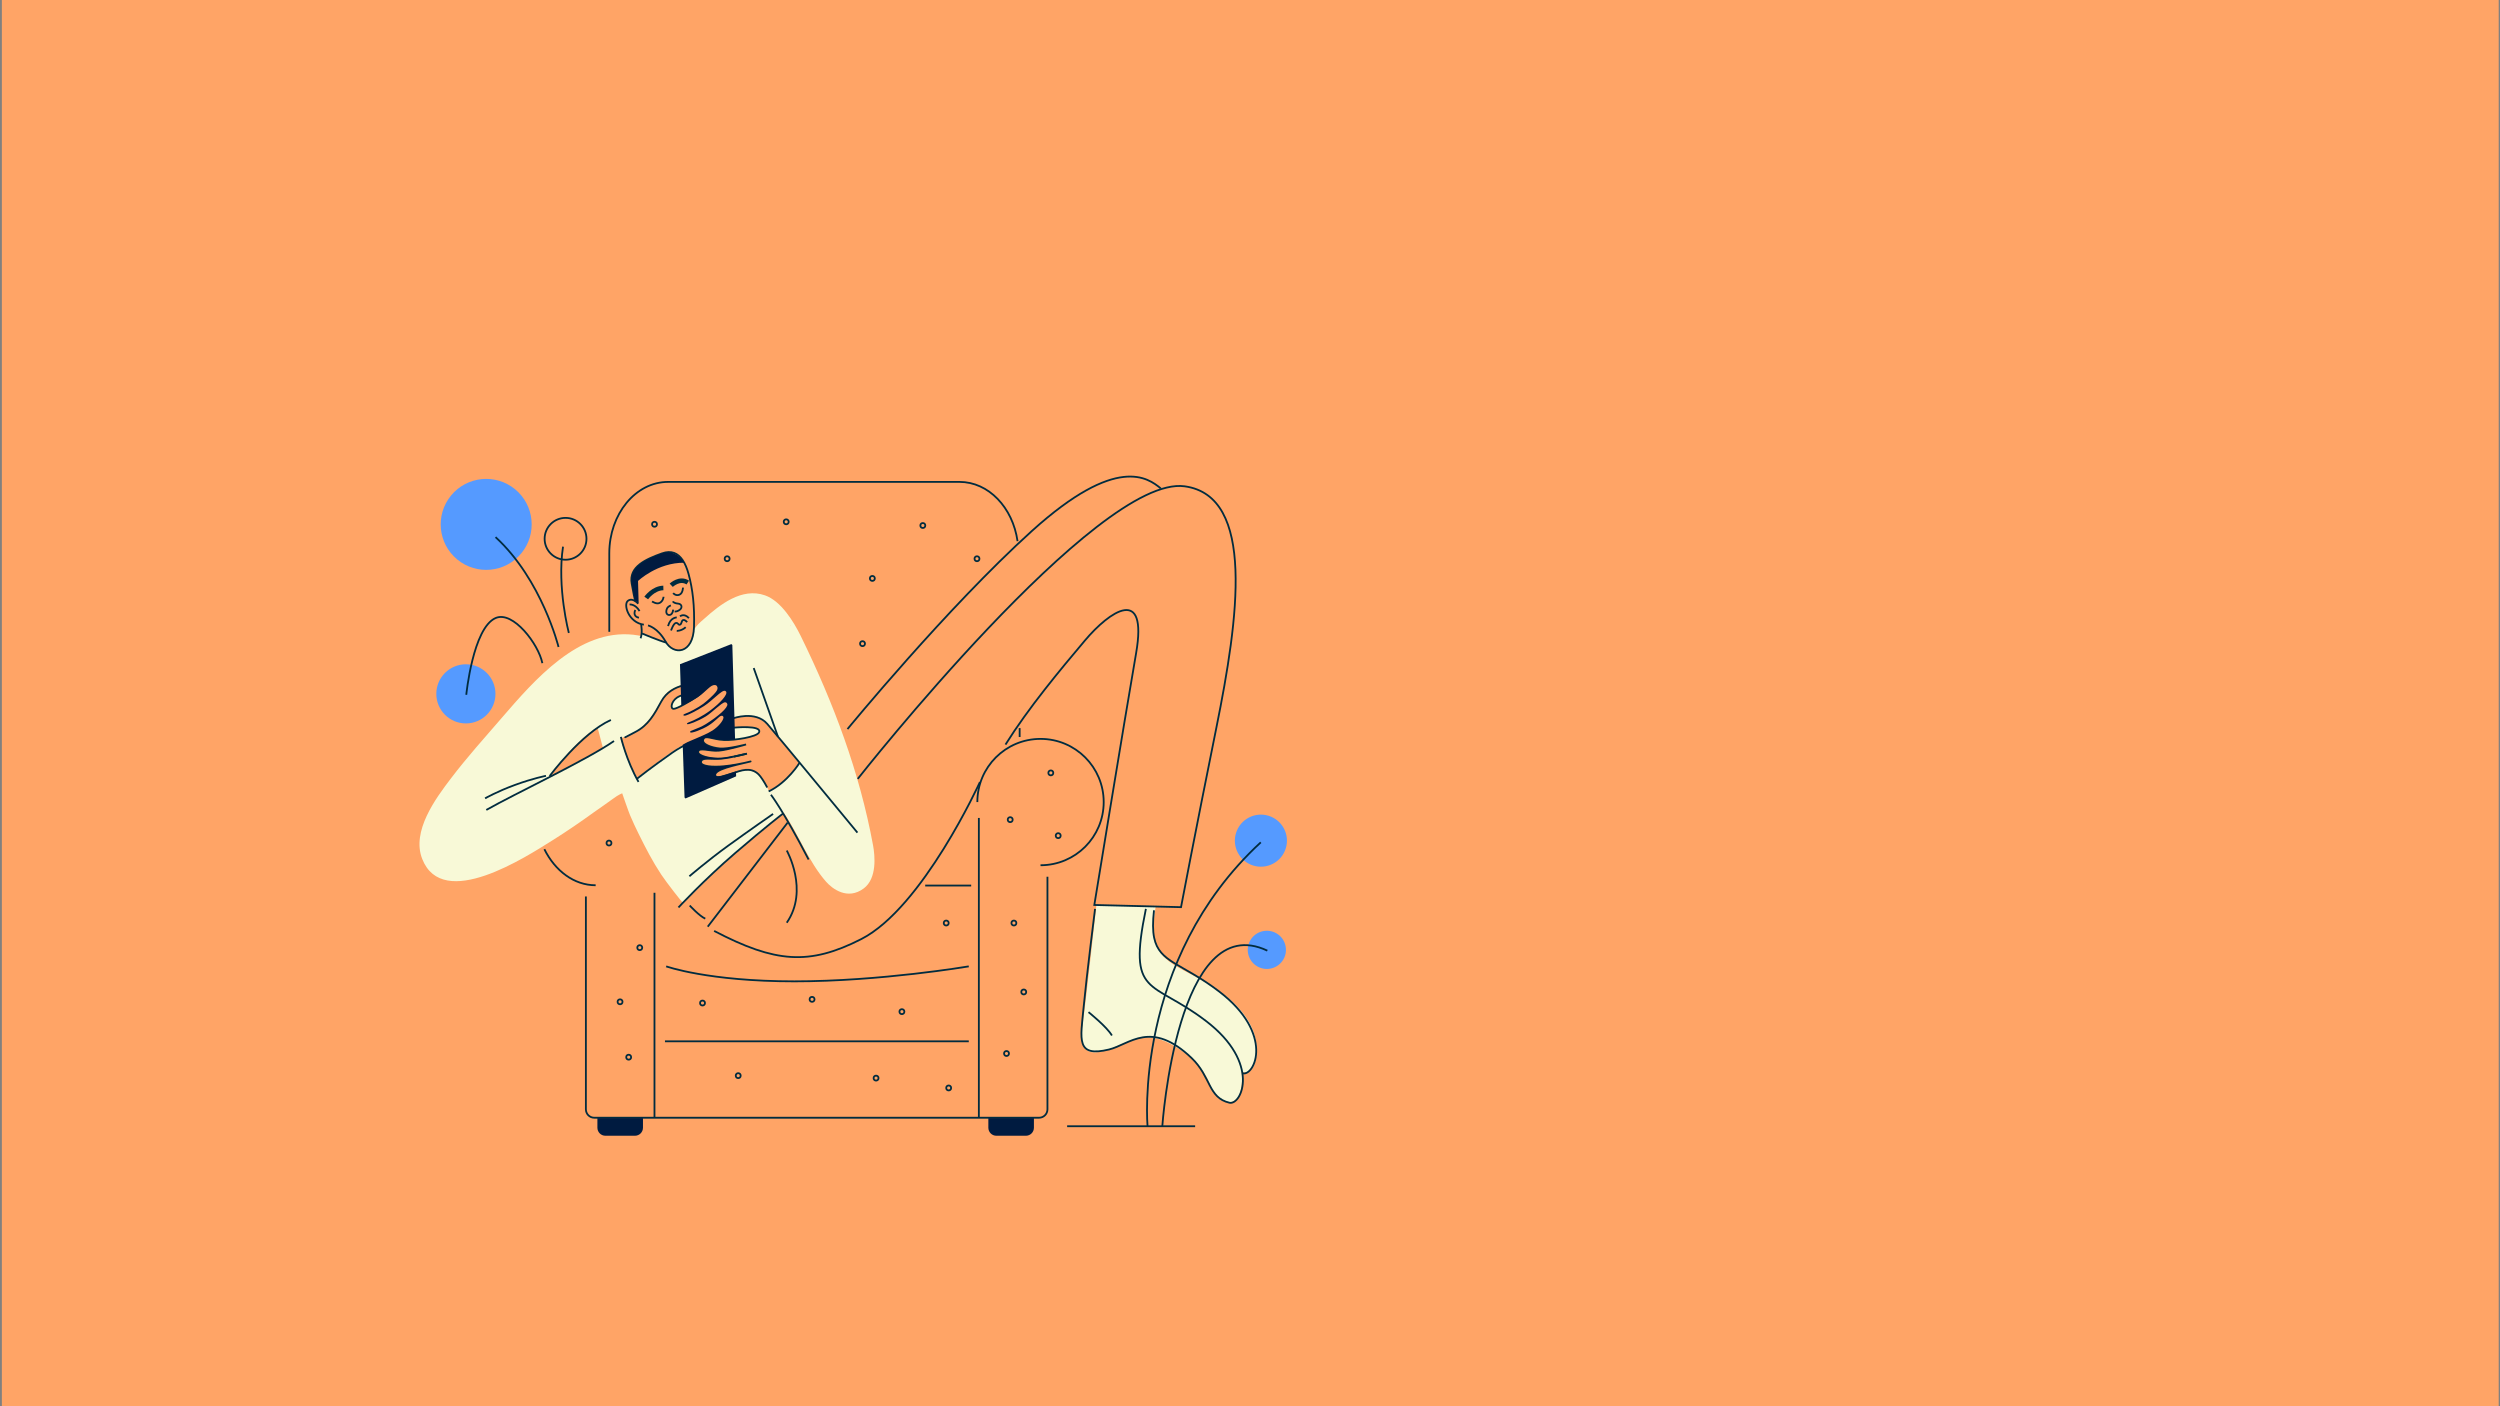 <?xml version="1.0" encoding="utf-8"?>
<!-- Generator: Adobe Illustrator 25.0.1, SVG Export Plug-In . SVG Version: 6.00 Build 0)  -->
<svg version="1.1" id="Layer_1" xmlns="http://www.w3.org/2000/svg" xmlns:xlink="http://www.w3.org/1999/xlink" x="0px" y="0px"
	 viewBox="0 0 1920 1080" style="enable-background:new 0 0 1920 1080;" xml:space="preserve">
<rect x="0" y="0" width="1920" height="1080" fill="#808080" stroke="none"/>
<style type="text/css">
	.st0{fill:#FFA466;}
	.st1{fill:#F8F9D7;}
	.st2{fill:none;stroke:#012C3F;stroke-width:1.403;stroke-miterlimit:10;}
	.st3{fill:none;stroke:#012C3F;stroke-width:1.403;stroke-linecap:round;stroke-linejoin:round;stroke-miterlimit:10;}
	.st4{fill:none;stroke:#012C3F;stroke-width:3.506;stroke-miterlimit:10;}
	.st5{fill:#001B40;}
	.st6{fill:#559AFF;}
</style>
<g>
	<g>
		<polyline class="st0" points="1919,-5 1.43,-5 1.43,1087 1919,1087 1919,-5 		"/>
	</g>
	<g>
		<path class="st1" d="M842.07,694.98c0,0-8.4,76.19-10.2,88.79s-3.6,28.8,15.6,23.4c19.2-5.4,28.8-17.4,51.59-5.4
			c22.8,12,28.2,25.8,31.8,34.8c3.6,9,18,15.6,21.6,2.4c3.6-13.2,2.09-34.68-26.25-54.84c-28.34-20.15-49.94-23.15-51.14-50.75
			c-1.2-27.6,6-36.6,6-36.6L842.07,694.98z"/>
		<path class="st1" d="M963.86,816.14c-3.59,13.2-18.01,6.63-21.6-2.37c-3.59-9.01-8.42-19.21-31.18-31.2
			c-22.82-11.99-32.43,0-51.6,5.41c-19.23,5.41-17.4-10.83-15.63-23.42c1.21-8.45,5.41-45.41,8.01-68.89l35.74,0.22
			c-0.55,4.86-2.07,10.94-1.74,18.29c1.22,27.62,22.65,27.23,50.99,47.39C965.2,781.74,967.45,802.94,963.86,816.14z"/>
		<path class="st1" d="M563.49,558.91c0,0,18.69-2.42,19.64,2.52c0.95,4.94-20.58,6.72-20.58,6.72L563.49,558.91z"/>
		<path class="st1" d="M523.48,534.12c0,0-9.92,4.46-7.14,9.66c1.35,2.52,9.66-3.99,9.66-3.99L523.48,534.12z"/>
		<path class="st1" d="M670.51,649.23c-10.29-55.96-30.17-109.05-55.53-160.77c-5.37-10.96-15.1-26.9-27.46-31.23
			c-17.79-6.24-34.6,7.1-46.82,18.08c-2.96,2.66-6.04,4.92-7.73,8.6c-1.51,3.29-0.46,6.47-2.89,9.93c-2.03,2.89-4.82,5.4-8.7,5.63
			c-5.06,0.31-9.86-5.98-9.86-5.98s-4.78-1.28-10.29-3.51c-2.45-0.99-8.42-3.51-8.42-3.51l-0.41,1.94c0,0-4.06-0.73-6.06-0.95
			c-42.09-4.52-75.89,34.83-101.01,63.89c-13.27,15.35-26.52,30.09-38.85,46.26c-11.96,15.68-30.59,40.83-22.2,62.09
			c15.85,40.16,79.53-1.44,101-14.94c10.47-6.59,20.67-13.59,30.69-20.84c5.02-3.63,10.03-6.88,14.98-10.6
			c3.97-2.98,6.9-4.09,6.9-4.09s4.69,13.63,5.97,16.69c2.06,4.93,4.36,9.81,6.73,14.6c5.3,10.71,10.63,21.09,17.27,31.12
			c4.23,6.4,16.43,21.85,16.6,21.7c2.73-2.31,10.08-9.35,12.51-11.81c6.2-6.26,13.08-13.49,19.22-18.86
			c15.43-13.51,30.02-24.91,45.84-38.44c11.69,17.3,19.05,37.66,32.45,52.93c4.78,5.44,16.53,14.42,28.93,5.13
			C673.67,674.58,671.97,657.18,670.51,649.23z M435.64,589.73c-4.36,2.49-11.63,6.31-14.79,8.06
			c10.59-14.05,22.87-29.94,38.06-39.11c1.03,4.18,4.25,16.13,4.25,16.13s-3.01,1.3-7.83,4.2
			C447.89,583.5,443.47,585.31,435.64,589.73z M607.5,480.28c0.01,1.12-0.05,1.01-0.17-0.3
			C607.39,480.08,607.45,480.18,607.5,480.28z M522.99,644.19 M614.22,586.11c-3.58,3.24-5.84,8.01-9.46,11.48
			c-4.26,4.09-9.81,7.08-14.22,9.85c-1.9-3.75-4.48-9.14-7.54-11.99c-7.76-7.23-17.14-2.39-25.4,1.15
			c-4.46,1.91-8.15,5.36-12.54,6.03c-2.77,0.42-14.46,0.28-15.86-1.22c-2.61-2.79,1.6-9.28-4.22-13.42
			c3.61-2.96,8.8-6.14,6.51-11.61c-2.69-6.43-8.76-3.3-12.8-0.68c-5,3.25-9.94,7.04-14.74,10.64c-2.84,2.13-14.91,11.46-14.91,11.46
			s-3.16-5.41-5.81-11.61c-3.7-8.67-6.82-19.05-6.56-19.14c14.24-4.94,20.63-10.24,29.73-26.58c3.05-5.48,5.71-9.73,11.78-12.26
			c4.84-2.02,14.36-5.37,4.92-9.54c4.42-0.5,15.13,3.36,18.38-2.32c3.17-5.55-5.12-6.34-7.93-7.73c8.44-1.12,14.76-7.33,22.57-10.17
			c0.15,7.54,1.08,15.15,1.77,22.66c0.58,6.34,4.23,14.12,4.09,19.53c-0.07,2.82-1.41,4.74-1.96,6.25c-0.38,1.06-4.25,1-3.33,3.59
			c1.26,3.56,8.19,0.2,10.48-0.18c11.44-1.94,18.41,1.55,26.05,9.75c3.38,3.63,6.19,7.63,9.13,11.71
			C604.29,574.44,612.12,582.96,614.22,586.11z"/>
		<g>
			<line class="st2" x1="783.09" y1="559.17" x2="783.09" y2="566.02"/>
			<path class="st2" d="M471.56,569.1c-20.79,14.49-76.42,40.6-98.07,52.93"/>
			<path class="st3" d="M543.85,526.31c-1.98,1.91-3.91,5.66-8.87,8.89c-3.49,2.27-6.75,4.23-9.51,5.74
				c-3.92,2.15-6.84,3.41-8.03,3.44c-2.84,0.06-1.94-5.55,2.4-8.56c1.3-0.9,3.14-1.63,5.09-2.31c4.57-1.61,9.69-2.95,9.47-5.59
				c-0.15-1.87-4.54-2.64-9.88-1.42c-5.8,1.33-12.74,5-16.61,12.15c-5.43,10.03-9.97,18.35-19.99,23.51
				c-1.42,0.73-4.12,2.15-7.74,4.05"/>
			<path class="st2" d="M488.87,598.33c10.83-8.53,22.89-17.08,27.52-20.33c4.18-2.94,8.73-5.26,12.39-7.21"/>
			<path class="st2" d="M422.12,595.99c0,0,24.43-32.9,47.05-43.06"/>
			<path class="st2" d="M658.74,598.18c0,0,184.06-234,251.11-224.69c54.56,7.58,41.23,101.57,24.39,185.04
				S907.03,696.7,907.03,696.7l-66.59-1.68c0,0,22.96-140.71,32.08-193.32c9.12-52.61-20.34-32.27-39.28-9.82
				c-18.94,22.45-43.49,51.91-61.02,79.96"/>
			<path class="st2" d="M573.34,578.88c-1.09,0.28-4.78,1.21-8.86,2.05v-0.02C568.45,580.03,572.23,579.14,573.34,578.88z"/>
			<path class="st2" d="M589.22,604.8c-2.34-4.52-5.07-8.57-6.64-10.1c-6.26-6.1-13.83-2.76-19.6-0.94
				c-7.39,2.33-12.55,4.34-13.56,2.07c-2.13-4.82,15.88-8.28,26.11-10.82c4.44-1.1-7.58,2.27-19.06,3.43
				c-9.34,0.95-18.27,0.1-18.09-3.15c0.23-4.23,8.49-1.84,15.73-2.6c5.39-0.56,19.57-3.89,19.57-3.89s-13,3.36-19.29,3.76
				c-8.75,0.56-18.58-2.06-18.21-5.15c0.46-3.86,8.87-0.28,15.65-0.87c7.12-0.62,21.15-4.8,21.15-4.8s-13.99,3.68-20.22,3.1
				c-6.07-0.57-14.16-3.22-12.63-7.05c1.47-3.67,6.81,0.14,16.11,0.56c7.36,0.34,25.21-2.31,26.72-5.93
				c2.41-5.74-19.78-3.55-19.78-3.55"/>
			<path class="st2" d="M563.08,551.68c0,0,17.01-6.22,26.17,4.26c6.75,7.73,69.25,83.52,69.25,83.52"/>
			<line class="st2" x1="578.86" y1="513.06" x2="597.41" y2="565.63"/>
			<path class="st2" d="M614,585.92c0,0-9.17,14.95-23.67,21.88"/>
			<path class="st2" d="M476.83,565.91c0,0,4.21,18.24,13.56,34.6"/>
			<path class="st2" d="M487.92,461.71c0,0-0.05-0.06-0.22-0.67v-0.01c-0.32-1.17-1.05-4.34-2.57-12.87
				c-2.32-12.98,11-18.72,23.24-23.14c7.24-2.62,12.34-0.13,15.91,5.14c1.93,2.84,3.4,6.5,4.54,10.66
				c3.25,11.85,4.65,24.76,4.18,40.63c-0.61,21.07-15.8,22.01-21.84,11.29s-13.48-12.42-13.48-12.42"/>
			<path class="st2" d="M490.13,463.68c0,0-4.18-5.08-7.9-2.26c-3.72,2.82,0.54,16.74,12.24,18.34"/>
			<path class="st2" d="M492.37,479.39c0,0,1.24,6.58-0.39,10.82"/>
			<path class="st2" d="M500.78,461.89c0,0,3.47,2.43,5.89,1.13c2.79-1.5,2.94-4.7,2.94-4.7"/>
			<path class="st2" d="M516.97,455.5c0,0,1.98,2.4,4.76,1.27c2.79-1.13,2.79-5.5,2.79-5.5"/>
			<path class="st2" d="M516.74,461.85c0,0,0.58,1.41,3.83,1.69s3.55,3.15,1.63,4.66c-1.43,1.13-2.74,1.51-4.07,1.47"/>
			<path class="st2" d="M515.23,464.95c0,0-2.02,0.64-2.9,2.26c-0.88,1.62-0.93,3.95,0.46,4.8c1.16,0.71,2.36,0.17,3.02-0.56
				c1.09-1.23,1.16-3.24,1.16-3.24"/>
			<path class="st2" d="M515.37,484.21c0,0,1.86-5.5,3.72-5.78s1.86,1.98,3.25,1.27s0.93-3.24,2.44-3.53
				c1.51-0.28,2.9,1.69,2.9,1.69"/>
			<path class="st2" d="M519.74,484.52c0,0,3.61,0.14,6.87-2.82"/>
			<path class="st2" d="M519.73,474.21c0,0-4.84-0.18-6.67,6.62"/>
			<path class="st2" d="M522.24,473.36c0,0,3.15-2.73,6.83,1.38"/>
			<path class="st4" d="M496.29,459.26c0,0,5.27-7.52,13.17-7.71"/>
			<path class="st4" d="M515.5,449.48c0,0,6.51-6.21,12.7-2.07"/>
			<path class="st5" d="M525.65,432.17c-20.76-0.19-35.64,14.01-35.64,14.01l0.47,17l-2.78-2.14v-0.01
				c-0.32-1.17-1.05-4.35-2.57-12.87c-2.32-12.98,12.09-19.19,23.24-23.14C515.62,422.45,521.54,425.96,525.65,432.17z"/>
			<path class="st2" d="M483.51,464.24c0,0,4.42-0.56,7.67,5.08"/>
			<path class="st2" d="M487.92,468.48c0,0-2.56,4.8,2.79,5.93"/>
			<path class="st2" d="M601.34,624.83c0,0-12.77,9.72-36.67,30.28c-23.91,20.56-43.61,41.81-43.61,41.81"/>
			<line class="st2" x1="604.96" y1="631.69" x2="543.54" y2="711.7"/>
			<path class="st2" d="M880.04,698.02c-14.1,68.47,3.86,53.78,46.16,86.11s27.28,64.91,18.02,62.77
				c-16.45-3.8-14.1-19.97-28.98-34.24C884,782.72,867.46,802.2,851.79,806c-25.64,6.23-21.93-7.61-19.58-32.34
				s8.79-75.65,8.79-75.65"/>
			<path class="st2" d="M954.44,824.33c9.27,2.14,24.28-30.43-18.02-62.77c-28.63-21.88-46.11-22.22-50.04-41.38
				c-1.09-5.3-1.14-12.04-0.11-21.07"/>
			<line class="st2" x1="502.64" y1="858.42" x2="502.64" y2="685.64"/>
			<path class="st2" d="M449.96,688.46v163.51c0,3.56,2.88,6.45,6.45,6.45c43.84,0,297.73,0,341.58,0c3.56,0,6.45-2.89,6.45-6.45
				V673.34"/>
			<line class="st2" x1="751.76" y1="858.42" x2="751.76" y2="628.18"/>
			<path class="st2" d="M457.46,679.88c-16.58,0-31.14-11.05-39.38-27.68"/>
			<path class="st2" d="M467.93,485.22v-60.19c0-30.34,20.25-54.93,45.24-54.93h223.72c22.34,0,40.9,19.66,44.58,45.51"/>
			<path class="st2" d="M511.62,742.17c0,0,32.28,11.51,98.45,11.51s133.94-11.51,133.94-11.51"/>
			<line class="st2" x1="745.87" y1="680.1" x2="710.55" y2="680.1"/>
			<line class="st2" x1="510.69" y1="799.73" x2="744.02" y2="799.73"/>
			<g>
				<path class="st5" d="M487.64,872.26h-22.68c-3.4,0-6.16-2.76-6.16-6.16v-7.39h35v7.39C493.8,869.5,491.04,872.26,487.64,872.26z
					"/>
			</g>
			<g>
				<path class="st5" d="M787.89,872.26h-22.68c-3.4,0-6.16-2.76-6.16-6.16v-7.39h35v7.39C794.05,869.5,791.29,872.26,787.89,872.26
					z"/>
			</g>
			<path class="st5" d="M565.35,596.21l-0.11-3.75l-0.69,0.22l-0.69,0.22c-0.29,0.1-0.59,0.19-0.88,0.29l-0.28,0.09
				c-0.96,0.31-1.89,0.6-2.77,0.89c-4.49,1.46-8.36,2.71-9.7,2.02c-0.21-0.11-0.34-0.26-0.41-0.49c-0.19-0.58-0.16-1.12,0.15-1.61
				c2.57-4.06,15.17-6.31,15.17-6.31l-0.04-0.75c0,0-11.62,1.73-14.73,1.69c-5.26-0.06-9.67-0.67-11.07-1.97
				c-0.33-0.3-1-1.18-0.98-1.54c0.12-2.15,2.76-2.44,7.99-2.21c2.33,0.11,5.17,0.19,7.84-0.08c1.23-0.12,3.99-0.35,8.19-1.26
				l-0.21-0.78c-3.41,0.67-6.06,1.06-7.91,1.18c-6.96,0.45-15.09-0.96-17.28-3.27c-0.34-0.37-0.56-0.97-0.51-1.3
				c0.04-0.39,0.17-0.98,0.43-1.18c1.03-0.8,3.94-0.51,6.81-0.12c2.55,0.34,5.46,0.75,8.11,0.51c2.72-0.23,6.63-0.86,11.78-2.13
				l1.14-0.39v-0.71l-1.22,0.28c-4.82,0.88-9.15,1.16-11.42,0.95c-4.75-0.45-10.1-2.29-11.54-4.65c-0.36-0.58-0.48-1.52-0.24-2.13
				c0.7-1.73,2.83-1.67,6.73-0.79c2.46,0.56,5.47,1.13,9.18,1.3c1.74,0.08,8.35-0.51,8.35-0.51l-2.1-72.53l-0.01-0.01l-0.71-0.72
				l-39.49,15.47l1.02,31.92c0,0,7.09-2.87,12.76-6.77c7.09-4.88,9.61-9.32,12.94-9.18c1.74,0.07,2.13,1.6,2.13,2.37
				c0,1.27-0.72,2.55-3.07,5c-0.19,0.2-3.87,3.98-7.85,7.04c-3.73,2.87-11.46,6.86-14.13,7.71c0,0-1.36,0.5-1.23,1
				c0.13,0.5,1.16,0.5,2.05,0.23c2.32-0.68,7.84-3.38,13.83-7.19c3.42-2.17,6.55-5.17,9.35-7.51c3.01-2.53,6.25-5.62,7.61-3.61
				c1.51,2.22-4.54,8.78-12.28,14.59c-5.84,4.37-12.51,7.52-15.39,8.61c-2.07,0.78-2.74,1.28-2.25,1.77
				c0.67,0.67,8.13-2.14,14.38-5.92c4.46-2.7,12.08-10.58,14.6-10.82c1.1-0.11,1.68,0.63,1.89,1.42c0.69,2.58-6.87,9.26-16.43,15.28
				c-3.07,1.93-6.6,3.31-9.3,4.37c-2.81,1.11-2.58,1.01-2.75,1.42l-0.14,0.41l0.29,0.26c0.85,0.72,8.7-2.06,13.88-5.3
				c2.51-1.56,4.64-3.44,6.36-4.94c1.43-1.26,2.57-2.53,3.73-2.6s1.48,0.98,1.39,1.61c-0.35,2.5-4,6.82-8.24,9.61
				c-3.83,2.53-9.19,4.59-13.29,6.43c-2.28,1.02-5.78,2.28-8.8,4.07l-0.27,0.17c-0.14,0.08-0.28,0.17-0.42,0.25l-0.27,0.17
				l1.41,40.46v0.04l0.72,0.72v0.02L565.35,596.21z"/>
			<circle class="st2" cx="603.8" cy="400.75" r="1.89"/>
			<circle class="st2" cx="669.97" cy="444.23" r="1.89"/>
			<circle class="st2" cx="708.73" cy="403.59" r="1.89"/>
			<circle class="st2" cx="558.44" cy="429.11" r="1.89"/>
			<circle class="st2" cx="502.67" cy="402.64" r="1.89"/>
			<circle class="st2" cx="662.41" cy="494.33" r="1.89"/>
			<circle class="st2" cx="467.7" cy="647.46" r="1.89"/>
			<circle class="st2" cx="491.33" cy="727.8" r="1.89"/>
			<circle class="st2" cx="476.2" cy="769.39" r="1.89"/>
			<circle class="st2" cx="482.82" cy="811.92" r="1.89"/>
			<circle class="st2" cx="539.53" cy="770.33" r="1.89"/>
			<circle class="st2" cx="623.66" cy="767.5" r="1.89"/>
			<circle class="st2" cx="672.81" cy="827.99" r="1.89"/>
			<circle class="st2" cx="566.95" cy="826.1" r="1.89"/>
			<circle class="st2" cx="692.66" cy="776.95" r="1.89"/>
			<circle class="st2" cx="807.03" cy="593.58" r="1.89"/>
			<circle class="st2" cx="775.84" cy="629.5" r="1.89"/>
			<circle class="st2" cx="786.24" cy="761.83" r="1.89"/>
			<circle class="st2" cx="778.67" cy="708.89" r="1.89"/>
			<circle class="st2" cx="728.58" cy="835.55" r="1.89"/>
			<circle class="st2" cx="773" cy="809.09" r="1.89"/>
			<circle class="st2" cx="726.69" cy="708.89" r="1.89"/>
			<circle class="st2" cx="750.32" cy="429.11" r="1.89"/>
			<circle class="st2" cx="812.7" cy="641.79" r="1.89"/>
			<path class="st2" d="M593.73,625.09c0,0-18.35,12.7-34.42,24.35c-16.07,11.66-29.86,23.54-29.86,23.54"/>
			<path class="st2" d="M835.98,777.31c0,0,14.18,11.34,17.96,17.96"/>
			<path class="st2" d="M750.6,615.99c0-26.8,21.72-48.52,48.52-48.52s48.52,21.72,48.52,48.52s-21.72,48.52-48.52,48.52"/>
			<path class="st2" d="M372.55,613.14c0,0,8.88-5.14,22.91-10.29c14.03-5.14,23.85-7.01,23.85-7.01"/>
			<path class="st2" d="M621.01,660.12c-19.79-38.18-28.93-49.75-28.93-49.75"/>
			<path class="st2" d="M493.08,486.53c0,0,14,5.87,18.7,7.01"/>
		</g>
		
			<ellipse transform="matrix(0.393 -0.92 0.92 0.393 -6.119 1282.285)" class="st6" cx="967.88" cy="645.78" rx="19.99" ry="19.99"/>
		
			<ellipse transform="matrix(0.498 -0.867 0.867 0.498 -143.57 1209.993)" class="st6" cx="972.92" cy="728.95" rx="14.67" ry="14.67"/>
		<line class="st2" x1="819.56" y1="864.95" x2="917.86" y2="864.95"/>
		<path class="st2" d="M892.66,864.95c0,0,11.34-167.62,80.66-134.85"/>
		<path class="st2" d="M881.31,864.95c0,0-11.34-127.29,86.96-218.03"/>
		<circle class="st6" cx="357.8" cy="532.88" r="22.71"/>
		
			<ellipse transform="matrix(0.635 -0.773 0.773 0.635 -174.913 435.457)" class="st6" cx="373.19" cy="402.76" rx="34.92" ry="34.92"/>
		<path class="st2" d="M428.95,496.88c0,0-12.72-51.6-48.37-84.37"/>
		<path class="st2" d="M358.1,533.6c0,0,5.09-51.3,22.49-58.93c13.44-5.89,33.07,20.16,35.93,34.64"/>
		<path class="st2" d="M436.86,486.1c0,0-9.2-34.93-4.46-66.26"/>
		<circle class="st2" cx="434.34" cy="413.8" r="16.07"/>
		<path class="st2" d="M529.69,695.44c0,0,7.56,8.19,11.97,10.08"/>
		<path class="st2" d="M752.57,600.61c0,0-43.93,96.6-91.19,120.65c-39.98,20.34-65.93,18.24-112.93-6.31"/>
		<path class="st2" d="M650.87,559.93c0,0,76.46-93.29,141.69-152.21s89.13-40.65,98.93-32.6"/>
		<path class="st2" d="M604.23,653.2c0,0,17.21,30.59,0,55.45"/>
	</g>
</g>
</svg>

